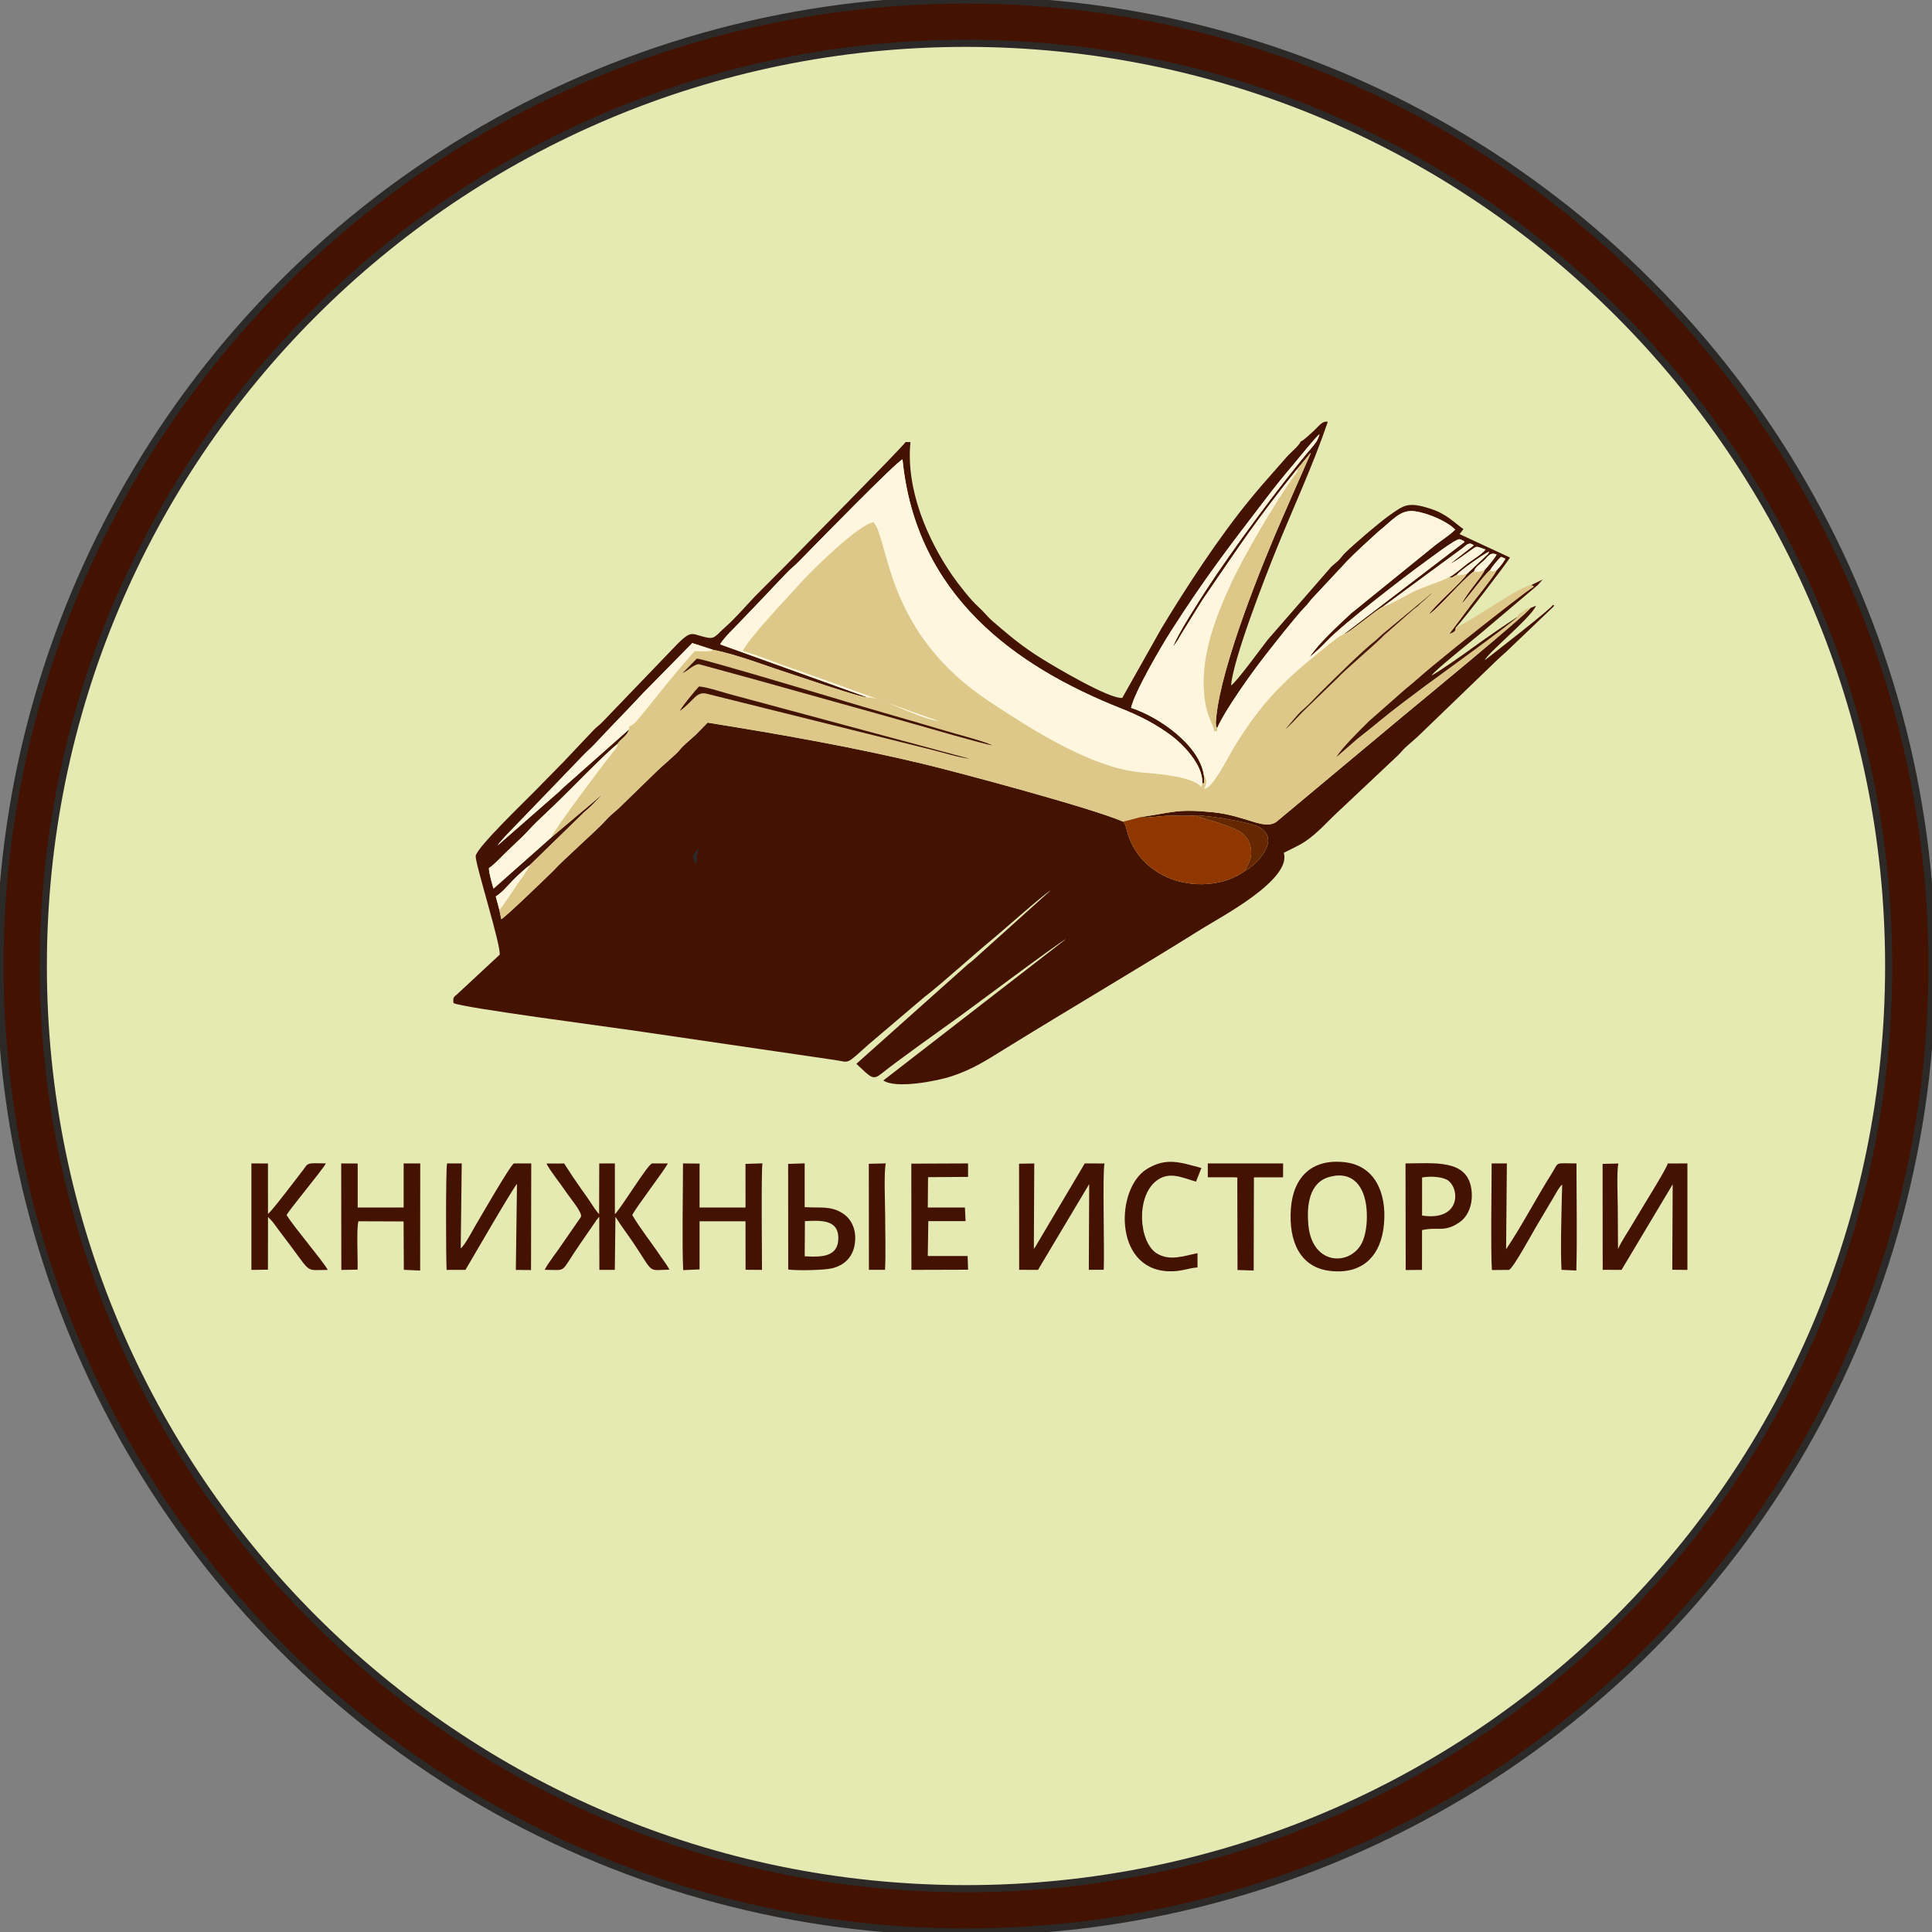 <?xml version="1.0" encoding="utf-8"?>
<svg viewBox="2145.992 4009.043 5429.72 5429.721" width="54.297mm" height="54.297mm" preserveAspectRatio="none" xmlns="http://www.w3.org/2000/svg"><rect x="2145.992" y="4009.043" width="5429.72" height="5429.721" fill="#808080" stroke="none"/><defs><style type="text/css">
   
    .str0 {stroke:#2B2A29;stroke-width:20;stroke-miterlimit:22.926}
    .fil1 {fill:#E5E9B2}
    .fil0 {fill:#431200}
    .fil5 {fill:#441301}
    .fil8 {fill:#491907}
    .fil7 {fill:#652700}
    .fil4 {fill:#903700}
    .fil2 {fill:#DDC889}
    .fil6 {fill:#FDF5DD}
    .fil3 {fill:#FEF6DF}
   
  </style></defs><g transform="matrix(1, 0, 0, 1, -4372.658, 681.453)" id="object-0"><g id="Слой_x0020_1"><g id="_2261785301392"><circle class="fil0 str0" cx="9233.51" cy="6042.45" r="2714.86"/><g><path class="fil1 str0" d="M9233.51 3449.35c1432.13,0 2593.1,1160.97 2593.1,2593.1 0,1432.14 -1160.97,2593.11 -2593.1,2593.11 -1432.14,0 -2593.11,-1160.97 -2593.11,-2593.11 0,-1432.13 1160.97,-2593.1 2593.11,-2593.1z"/></g><g><ellipse class="fil0 str0" cx="8865.11" cy="5764.47" rx="399.47" ry="299.06"/><path class="fil0" d="M8476.27 5736.68c12.85,44.17 124.88,62.88 174.4,81.62 99.91,37.8 291.91,131.39 390.15,119.26 33.69,-4.16 63.29,-23.24 88.2,-37.5 29.16,-16.7 70.11,-50.78 77.16,-53.95 -18.59,31.11 -106.48,96.8 -161.8,104.64 -72.16,10.22 -158.05,-24.96 -216.33,-48.08 -63.7,-25.26 -122.64,-52.76 -186.35,-78.51 -42.92,-17.35 -188.76,-47.58 -174.64,-93.78 11.2,-22.47 96.48,-89.09 123.48,-107.13 33.05,-22.07 40.97,-25.13 88.28,-19.04 70.8,9.13 401.57,81.47 469.08,106.67l-365.54 -81.03c-31.16,-5.6 -63.42,-10.86 -95.23,-14.94 -49.45,-6.35 -53,-8.53 -89.07,15.91 -26.38,17.88 -109.14,84.2 -121.79,105.86zm1697.8 -1167.94c-6.15,13.45 -26.54,28.91 -37.1,40.73 -6.73,7.53 -11.28,12.58 -17.75,20.17l-53.08 60.44c-13.45,15.51 -21.24,25.01 -34.48,41.11 -86.22,104.84 -179.39,247.06 -249.03,362.7l-109.92 195.06c-36.26,3.94 -193.01,-89.55 -223.41,-108.45 -58.58,-36.4 -91.38,-64.57 -139.92,-106.09 -15,-12.83 -26.16,-28.06 -40.86,-41.08 -21.66,-19.19 -57.64,-65.32 -74.32,-89.64 -69.41,-101.18 -130.01,-240.79 -116.81,-373.54l-13.58 -0.27c-9.6,15.08 -296.88,305.11 -337.4,347.47l-84.97 85.26c-25.61,26.79 -56.86,63.37 -83.61,86.68 -25.41,22.14 -29.5,34.24 -50.16,30.41 -52.5,-9.72 -40.86,-29.71 -108.02,41.52l-188.55 196.19c-7.8,8.09 -15.3,12.73 -23.13,20.93 -28.53,29.84 -54.51,57.57 -82.76,87.56l-85.9 87.49c-17.34,18.32 -162.54,157.03 -163.83,180.25 -1.23,22.27 73.61,257.78 67.17,277.35l-119.61 111.17c-8.92,7.18 -11.97,8.49 -9.87,24.53 24.63,12.92 435.3,66.67 502.8,76.65l569.52 83.37c42.01,5.97 27.7,15.93 93.77,-43.48l156.87 -133.26c49.61,-37.78 140.45,-121.08 196.16,-166.52 20.04,-16.34 138.13,-121.41 159.11,-133.54l-220.44 198.34c-6.8,5.77 -10.95,7.88 -17.46,14.21l-308.12 274.96c41.58,38.78 46.04,47.15 71.03,27.07 45.97,-36.93 171.76,-126.44 222.14,-162.59 32.21,-23.11 272.3,-203.19 296.64,-215.72l-513.97 397.95c35.39,24.46 151.68,1.43 192.22,-11.87 59.04,-19.38 102.14,-47.75 147.85,-76.02 184.54,-114.09 372.84,-224.35 556.32,-339.08 51.5,-32.2 251.98,-137.34 228.99,-212.93 18.83,-9.49 42.37,-20 59.54,-31.4 36.83,-24.46 64.25,-57.99 96.08,-86.74l164.02 -154.51c8.89,-8.18 14.13,-16.05 23.06,-24.12 15.98,-14.43 33.23,-28.36 48.03,-43.53l208.61 -201.16c8.3,-8.26 16.03,-14.49 24.86,-22.48l133.55 -127.61c2.91,-7.38 8.18,-0.4 -1.7,-4.87 -2.78,9.43 -173.08,141.14 -191.24,155.3 10.17,-22.61 129.14,-118.53 143.95,-152.95 -7.82,2.51 -9.27,4.07 -15.77,6.18 -7.79,15.78 -320.99,273.26 -354.77,301.34l-359.28 299.87c-35.94,23.59 -83.58,-17.48 -178.07,-27.22 -100.29,-10.33 -113.51,0.82 -202.03,13.33 8.21,4.55 52.04,-2.43 69.5,-3.26 26.51,-1.25 58.46,1.34 83.14,-1.28 36.96,-0.36 153.28,19.39 178.32,32.52 64.87,34.04 -7.17,107.81 -38.75,123.29 -55.73,41.75 -145.9,50.32 -219.04,17.95 -56.68,-25.07 -97.27,-71.37 -112.8,-130.12 -0.97,-3.69 -1.81,-8.77 -2.97,-12.26 -1.34,-4.01 -1.07,-3.49 -2.96,-6.99l-2.94 -4.51c-0.36,-0.56 -1.07,-1.5 -1.66,-2.2 -89,-38.73 -467.82,-139.73 -558.62,-161.56 -199.61,-47.99 -401.08,-83.39 -609.32,-116.81l-33.74 34.39c-12.6,11.68 -24.3,21.17 -36.47,33.02 -6.53,6.35 -9.82,11.86 -16.36,18.14 -6.53,6.27 -11.4,10.38 -18.13,16.61 -13.11,12.11 -25.59,22.25 -38.11,34.53l-107.05 104.09c-13.18,12.12 -26.31,21.78 -37.57,35.01 -17.88,20.99 -125.35,116.26 -144.66,139.06 -0.01,0.01 -135.44,132.01 -147.84,137.51l-5.47 -26.48 -9.93 -37.3c18.79,-12.3 30.47,-27.07 47.28,-44.61 10.1,-10.53 37.19,-35.74 47.73,-42.78l153.85 -149.81c9.17,-8.37 18.08,-15.1 26.27,-24.21 10.23,-11.39 17.72,-16.86 24.46,-25.55l-144.31 121.67 -161.69 143.21c-4.14,-14.64 -12.69,-42.16 -12.9,-57.56 14.07,-8.97 32.78,-29.66 46.02,-42.34 15.81,-15.13 29.24,-28.03 45.17,-43.13 15.39,-14.58 28.25,-30.13 43.51,-44.73 15.83,-15.14 29.41,-27.98 45.23,-43.07 48.69,-46.45 141.07,-142.88 180.71,-175.2 9.54,-14.6 28.3,-22.82 33,-41.4l-183.1 162.17c-8.4,7.23 -12.28,12.67 -21.21,19.69l-164.37 143.92c4.1,-9.95 58.12,-63.55 67.52,-73.69l170.11 -176.73c11.51,-12.51 23.47,-21.91 34.95,-34.34 44.38,-48.08 90.77,-94.27 135.13,-142.41l138.93 -141.18 58.05 18.84c67.94,13.14 150.47,45.73 217.93,67.29 31.85,10.18 198.59,67.95 216.37,66.39l-413.83 -148.88c4.67,-13.55 51.57,-58.12 61.35,-69.15l63.24 -66.04c21.47,-23.3 41.2,-43.41 62.93,-66.39 10.78,-11.4 21.8,-19.39 32.54,-30.47 11.63,-11.99 21.07,-21.54 32.8,-33.43 5.44,-5.53 246.96,-253.06 259.38,-254.24 37.78,382.17 316.73,581.94 615.16,700.12 56.42,22.34 98.04,44.86 141.07,76.51 25.75,18.95 90.78,80.59 86.15,135.21 10.38,-7.39 3.22,2.2 5.5,-11.46 0.58,-3.49 -0.45,-8.63 -0.89,-12.4 -11.29,-83.6 -124.45,-163.98 -204.66,-189.85 10.69,-46.79 86.22,-174.85 110.79,-213.37 96.33,-151.05 165.15,-240.06 271.12,-378.37 23.95,-31.26 48.04,-61.45 73.15,-90.77 14.9,-17.41 62.45,-77.27 74.63,-86.73 -5.67,19.68 -12.78,27.14 -23.67,39.92 -85.95,100.85 -224.84,289.81 -295.31,398.41 -18.65,28.75 -84.47,130.9 -92.15,158.81l12.53 -17.87c3.81,-6.72 5.14,-9.31 9.22,-15.93l60.31 -97.31c82.83,-120.37 124.82,-186.3 220.1,-309.57l45.39 -57.33 36.99 -44.73c0.51,-0.42 1.42,-1.18 2.2,-1.66l-79.5 181.26c-57.65,131.7 -171.89,414.3 -186.26,560.87 -0.37,3.67 -1.24,12.6 -1.2,15.92 0.16,13.99 1.45,12.17 3.79,14.94 23.5,-52.83 96.67,-154.58 132.86,-201.09 22.67,-29.12 89.28,-114.23 113.58,-138.68 8.72,-8.77 11.16,-13.67 18.77,-22.31l100.42 -107.6c15.14,-15.42 27.43,-27.15 43.26,-41.82l42.69 -39.28c41.94,-33.05 62.38,-64.16 104.19,-58.17 38.89,5.57 92.62,29.78 112.86,51.49 -0.43,0.61 -1.13,1.37 -1.43,1.7l-11.63 10.3c-5.37,4.13 -9.39,7.11 -14.42,10.77 -10.77,7.82 -18.4,13.27 -27.28,20.05l-238.6 193.44c-38.28,36.13 -86.81,79.64 -116.02,122.29 17.91,-14.52 31.95,-27.5 50.02,-46.43 45.56,-47.72 223.93,-184.59 270.64,-218.18 10.26,-7.38 89.35,-67.77 100.74,-66.94 2.66,0.19 6.53,2.06 8.43,3.12 10.89,6.04 0.61,-0.14 6.04,4.57l-337.38 257.84c6.19,3.41 90.09,-67.97 108.22,-75.98l223.49 -164.43c10.92,-8.16 17.79,-18.84 31.61,-7.97l-65.59 51.33c14.98,-6.13 35.61,-22.37 48.96,-31.44 27.24,-18.52 17.88,-19.45 49.77,-7.95 -9.75,12.47 -39.06,30.35 -52.14,40.29 -9.96,7.56 -41.56,34.56 -48.76,36.36 3.48,6.78 13.98,-3.32 20.95,-6.58 5.82,-8.73 74.53,-58.26 90.05,-64.2 -4.14,7.83 -0.81,3.64 -7.51,10.38l-55.51 52.53c-8.56,17.8 -87.55,85.24 -106.49,113.05 19.24,-8.45 98.27,-101.5 127.6,-121.19 1,-9.87 19.25,-22.25 27.11,-29.7 12.92,-12.25 16.42,-24.1 35.75,-17.23 -4.21,9.73 -25.09,33.96 -33.89,43.95 -4.42,15.03 -51.94,66.96 -64.03,94.57 17.65,-18.3 62.28,-80.79 79.69,-94.63 3.73,-7.11 23.53,-31.71 31.24,-37.14l11.59 5.45c-4.76,9.25 -16.52,24.56 -24.63,32.33 -5.33,13.35 -54.13,74.39 -66.44,90.15l-66.65 88.75c5.17,-1.71 14.21,-4.08 17.38,-10.47l1.1 -7.53c18.13,-17.45 148.6,-187.82 152.1,-196.79l-141.55 -65.74 10.82 -14.17c-27.94,-19.46 -47.12,-42.7 -93.56,-57.48 -63,-20.06 -73.57,-9.76 -114.57,19.01 -27.65,19.41 -99.15,80.57 -124.6,105.63 -6.73,6.62 -11.18,13.6 -17.64,20.17 -7.17,7.29 -14.36,11.74 -21.67,19.28l-177.6 203.89c-11.58,14.4 -91.83,124.7 -103.48,128.68 6.6,-75.59 94.03,-299.65 125.55,-377.7 48.16,-119.23 104.55,-239.76 146.31,-362.9 -15.43,-3.73 -26.15,13.37 -37.68,23.72 -11.2,10.06 -26.31,25.4 -38.49,31.9z"/><path class="fil2" d="M8429.15 5325.63c8.58,-16.02 41.04,-54.71 54.07,-68.95 26.4,2.74 68.44,17.26 96.14,24.39l664.76 179.05c-30.86,-3.47 -75.69,-17.56 -106.11,-25.13l-633.89 -157.86c-29.51,-7.07 -38.11,22.99 -74.97,48.5zm7.59 -106.16l40.3 -41.03c18.71,0.65 389.75,112.04 416.03,120 68.75,20.82 137.64,40.37 207.34,60.71 35.3,10.3 68.67,20.51 102.42,30.03 10.94,3.09 94.2,25.62 103.95,33.14 -21.69,-2.88 -187.42,-50.75 -221.67,-60.54 -73.38,-20.97 -145.12,-40.78 -219.17,-61.37 -74.43,-20.69 -146.42,-40.75 -219.33,-61.3l-163.64 -44.83c-13.8,-0.12 -31.7,18.8 -46.23,25.19zm1694.68 156.92c16.23,-17.7 31.29,-39.03 47.69,-53.19 20.72,-17.88 31.5,-31.02 49.2,-48.52 37.23,-36.8 119.71,-118.67 154.14,-145.44 9.95,-7.74 16.33,-15.62 26.7,-23.74l133.75 -111.01c-0.51,0.77 -1.19,1.75 -1.61,2.25l-25.83 22.84c-6.44,4.92 -7.05,7.04 -12.95,12.05 -5.58,4.73 -8.73,5.65 -14.31,11.22l-78.93 69.25c-23.3,24.93 -117.17,104.07 -129.61,119.41l-99.3 96.14c-13.41,13.21 -36.14,39.7 -48.94,48.74zm-1174.77 -88.94c-17.78,1.56 -184.52,-56.21 -216.37,-66.39 -67.46,-21.56 -149.99,-54.15 -217.93,-67.29 -6.13,6.45 -33.75,3.5 -51.5,3.7 -30.71,33.63 -61.93,71.7 -92.17,108.95 -10.16,12.51 -69.18,88.13 -79.97,96.05 -13.56,9.95 -10.66,-0.53 -12.37,15.03 -4.7,18.58 -23.46,26.8 -33,41.4 3.82,6.62 -14.49,25.15 -19.07,31 -26.19,33.41 -159.28,210.17 -166.98,231.82l144.31 -121.67c-6.74,8.69 -14.23,14.16 -24.46,25.55 -8.19,9.11 -17.1,15.84 -26.27,24.21l-153.85 149.81c1.2,3.3 -33.22,51.44 -39.48,60.46 -8.94,12.88 -37.73,58.22 -45.6,64.23l5.47 26.48c12.4,-5.5 147.83,-137.5 147.84,-137.51 19.31,-22.8 126.78,-118.07 144.66,-139.06 11.26,-13.23 24.39,-22.89 37.57,-35.01l107.05 -104.09c12.52,-12.28 25,-22.42 38.11,-34.53 6.73,-6.23 11.6,-10.34 18.13,-16.61 6.54,-6.28 9.83,-11.79 16.36,-18.14 12.17,-11.85 23.87,-21.34 36.47,-33.02l33.74 -34.39c208.24,33.42 409.71,68.82 609.32,116.81 90.8,21.83 469.62,122.83 558.62,161.56l50.16 -13.14c88.52,-12.51 101.74,-23.66 202.03,-13.33 94.49,9.74 142.13,50.81 178.07,27.22l359.28 -299.87c33.78,-28.08 346.98,-285.56 354.77,-301.34 -10.32,1.31 -12.95,4.89 -21.12,10.13 -5,3.2 -5.63,2.66 -9.5,6.44 -6.73,6.58 -2.19,-1.64 -5.27,8.02 -5.17,10.01 -250.13,187.01 -257.91,192.87 -42.77,32.19 -87.29,64.83 -128.23,98.7 -22.36,18.51 -41.27,33.61 -62.97,50.57l-59.73 51.88c12.81,-23.3 65,-74.58 90.46,-99.89l104.01 -91.7c24.21,-19.03 44.92,-38.61 69.81,-59.26 46.8,-38.83 93.9,-76.83 143.13,-115.45 15.4,-12.09 131.04,-103.51 147.06,-111.96 -4.36,-5.7 0.85,-1.51 -7.52,-4.71 -27.2,0.28 -169.3,102.02 -211.68,119.26l-1.1 7.53c-3.17,6.39 -12.21,8.76 -17.38,10.47l66.65 -88.75c12.31,-15.76 61.11,-76.8 66.44,-90.15 -7.86,2.46 -13.42,5.53 -18.2,-0.64 -17.41,13.84 -62.04,76.33 -79.69,94.63 12.09,-27.61 59.61,-79.54 64.03,-94.57 -3.74,1.97 -28.95,8.85 -28.97,2.98 -29.33,19.69 -108.36,112.74 -127.6,121.19 18.94,-27.81 97.93,-95.25 106.49,-113.05 -7.66,0.67 -12.34,2.16 -19.1,2.95 -12.55,1.47 -4.18,1.89 -7.93,-1.66 -6.97,3.26 -17.47,13.36 -20.95,6.58 -29.55,14.96 -68.41,26.12 -98.69,40.18 -18.91,8.77 -75.81,42.04 -88.65,43.63 -18.13,8.01 -102.03,79.39 -108.22,75.98 -17.1,6.47 -45.99,32.05 -61.46,44.35 -109.21,86.92 -172.02,149.15 -247.76,272.46 -19.18,31.22 -61.88,120.03 -85.36,118.65 7.8,-12.44 8.46,-25.84 -0.63,-37.17 0.44,3.77 1.47,8.91 0.89,12.4 -2.28,13.66 4.88,4.07 -5.5,11.46l-3.17 7.99c-24.49,-29.8 -129.72,-37.22 -166.57,-40.33 -144,-12.12 -317.91,-126.8 -426.56,-198.13 -294.97,-193.67 -283.01,-451.67 -326.97,-505.05 -41.02,3.45 -177.78,139.64 -199.64,163.99 -38.58,42.95 -150.22,159.72 -168.79,198.05 43.68,11.94 95.5,34.09 139.66,49.25 135.16,46.39 278.74,102.12 411.88,147.81 -59.31,-8.13 -170.01,-70.49 -200.63,-66.82z"/><path class="fil3" d="M8956.65 5287.45c30.62,-3.67 141.32,58.69 200.63,66.82 -133.14,-45.69 -276.72,-101.42 -411.88,-147.81 -44.16,-15.16 -95.98,-37.31 -139.66,-49.25 18.57,-38.33 130.21,-155.1 168.79,-198.05 21.86,-24.35 158.62,-160.54 199.64,-163.99 43.96,53.38 32,311.38 326.97,505.05 108.65,71.33 282.56,186.01 426.56,198.13 36.85,3.11 142.08,10.53 166.57,40.33l3.17 -7.99c4.63,-54.62 -60.4,-116.26 -86.15,-135.21 -43.03,-31.65 -84.65,-54.17 -141.07,-76.51 -298.43,-118.18 -577.38,-317.95 -615.16,-700.12 -12.42,1.18 -253.94,248.71 -259.38,254.24 -11.73,11.89 -21.17,21.44 -32.8,33.43 -10.74,11.08 -21.76,19.07 -32.54,30.47 -21.73,22.98 -41.46,43.09 -62.93,66.39l-63.24 66.04c-9.78,11.03 -56.68,55.6 -61.35,69.15l413.83 148.88z"/><path class="fil3" d="M9902.05 5506.83c9.09,11.33 8.43,24.73 0.63,37.17 23.48,1.38 66.18,-87.43 85.36,-118.65 75.74,-123.31 138.55,-185.54 247.76,-272.46 15.47,-12.3 44.36,-37.88 61.46,-44.35l337.38 -257.84c-5.43,-4.71 4.85,1.47 -6.04,-4.57 -1.9,-1.06 -5.77,-2.93 -8.43,-3.12 -11.39,-0.83 -90.48,59.56 -100.74,66.94 -46.71,33.59 -225.08,170.46 -270.64,218.18 -18.07,18.93 -32.11,31.91 -50.02,46.43 29.21,-42.65 77.74,-86.16 116.02,-122.29l238.6 -193.44c8.88,-6.78 16.51,-12.23 27.28,-20.05 5.03,-3.66 9.05,-6.64 14.42,-10.77l11.63 -10.3c0.3,-0.33 1,-1.09 1.43,-1.7 -20.24,-21.71 -73.97,-45.92 -112.86,-51.49 -41.81,-5.99 -62.25,25.12 -104.19,58.17l-42.69 39.28c-15.83,14.67 -28.12,26.4 -43.26,41.82l-100.42 107.6c-7.61,8.64 -10.05,13.54 -18.77,22.31 -24.3,24.45 -90.91,109.56 -113.58,138.68 -36.19,46.51 -109.36,148.26 -132.86,201.09 -1.91,19.69 1.84,3.18 -8.22,10.06 -1.34,-20.11 -21.61,-38.07 -28.03,-102.32 -10.89,-109.12 31.36,-217.64 74.19,-311.09 35.86,-78.26 123.54,-228.63 178.01,-304.39 0.19,-0.26 6.23,-8.35 6.83,-9.39 8.93,-15.45 5.35,-5.68 1.2,-9.47l-45.39 57.33c-95.28,123.27 -137.27,189.2 -220.1,309.57l-60.31 97.31c-4.08,6.62 -5.41,9.21 -9.22,15.93l-12.53 17.87c7.68,-27.91 73.5,-130.06 92.15,-158.81 70.47,-108.6 209.36,-297.56 295.31,-398.41 10.89,-12.78 18,-20.24 23.67,-39.92 -12.18,9.46 -59.73,69.32 -74.63,86.73 -25.11,29.32 -49.2,59.51 -73.15,90.77 -105.97,138.31 -174.79,227.32 -271.12,378.37 -24.57,38.52 -100.1,166.58 -110.79,213.37 80.21,25.87 193.37,106.25 204.66,189.85z"/><path class="fil4" d="M9725.44 5623.66l-50.16 13.14c0.59,0.7 1.3,1.64 1.66,2.2l2.94 4.51c1.89,3.5 1.62,2.98 2.96,6.99 1.16,3.49 2,8.57 2.97,12.26 15.53,58.75 56.12,105.05 112.8,130.12 73.14,32.37 163.31,23.8 219.04,-17.95 9.43,-22.24 21.6,-34.59 15.98,-65.81 -4.13,-22.99 -18.57,-38.32 -34.99,-47.05 -38.97,-20.74 -110.69,-36.28 -120.56,-42.95 -24.68,2.62 -56.63,0.03 -83.14,1.28 -17.46,0.83 -61.29,7.81 -69.5,3.26z"/><path class="fil0" d="M8054.44 6597.54c10.65,21.55 36.95,53.02 52.64,76.53 14.18,21.25 49.57,62.18 44.2,73.7l-51.66 74.61c-15.52,23.79 -37.77,50.24 -50.27,73.89 66.09,0.35 40.9,12 100.53,-74.14l38.57 -55.87c2.28,-3.36 3.18,-5.07 6.33,-9.4l6.16 -7.6c0.27,-1.17 1.13,-1.29 1.8,-1.89l0.44 149.11 43.37 0.02 1.73 -149.38c15.84,25.85 34.73,50.03 51.32,74.87 58.42,87.49 37.81,74.91 100.49,73.83 -5.53,-11.07 -18.52,-27.92 -25.51,-38.45 -24.48,-36.88 -56.26,-76.08 -78.98,-114.89 8.74,-19.84 92.62,-128.52 99.92,-145.19l-44.73 -0.02c-14.63,7.1 -83.71,121.78 -104.06,142.73l-0.04 -142.74 -43.9 0.16 -0.38 142.41c-9.13,-9.7 -17.61,-23.18 -25.27,-34.98 -8.82,-13.58 -15.34,-21.93 -24.65,-35.19 -16.53,-23.54 -32.6,-47.31 -48.37,-72.16l-49.68 0.04z"/><path class="fil2" d="M10163.5 4646.87c4.15,3.79 7.73,-5.98 -1.2,9.47 -0.6,1.04 -6.64,9.13 -6.83,9.39 -54.47,75.76 -142.15,226.13 -178.01,304.39 -42.83,93.45 -85.08,201.97 -74.19,311.09 6.42,64.25 26.69,82.21 28.03,102.32 10.06,-6.88 6.31,9.63 8.22,-10.06 -2.34,-2.77 -3.63,-0.95 -3.79,-14.94 -0.04,-3.32 0.83,-12.25 1.2,-15.92 14.37,-146.57 128.61,-429.17 186.26,-560.87l79.5 -181.26c-0.78,0.48 -1.69,1.24 -2.2,1.66l-36.99 44.73z"/><path class="fil0" d="M10759.67 6896.52c12.04,-5.29 65.11,-102.62 75.22,-119.83l53.98 -91.06c5.88,-10.05 11.26,-20.98 20.19,-29.05 -1.73,61.49 -5.27,185.21 -1.89,239.72l41.64 2.02c2.53,-89.75 0.39,-208.22 0.39,-301.05 -64.04,0 -47.79,-5.99 -69.7,28.56 -42.52,67.09 -83.98,147.35 -128.07,212.73l2.14 -241.29 -42.75 0c-0.03,70.42 -2.93,240.43 0.63,299.67l48.22 -0.42z"/><path class="fil0" d="M11260.99 6896.52l0 -299.25 -55.27 0.2c-1.68,11.27 -57.86,101.38 -68.4,119.12 -12.28,20.68 -23.3,38.44 -35.49,59.03 -10.6,17.89 -28.31,44.22 -35.87,62.65l-0.72 -117.86c0,-29.13 -3.41,-98.77 1.7,-122.87l-44.3 1.02 0.23 297.66 52.98 0.3 143.77 -240.56 -1.16 240.17 42.53 0.39z"/><path class="fil0" d="M9579.73 6655.29l-1.06 240.97 41.94 -0.11c2.45,-53.04 -3.92,-271.87 2.17,-298.75l-55.5 -0.07 -139.6 235.41c-2.4,3.12 -2.82,3.41 -3.48,5.54l1.15 -240.92 -42.71 0.76 0.32 298.2 52.91 0.1 143.86 -241.13z"/><path class="fil0" d="M7773.8 6896.52l52.98 -0.08c14.59,-24.12 131.24,-226.61 144.83,-241.72l-3.26 241.79 42.72 0.49 0.61 -299.73 -48.51 0c-8.76,2.12 -94.23,150.9 -109.89,177.39 -7.38,12.46 -28.1,52.6 -39.77,61.45l2.83 -238.84 -41.22 0c-3.99,18.21 -3.23,267.62 -1.32,299.25z"/><path class="fil0" d="M10256.44 6634.73c66.41,-17.15 97.37,30.29 102.64,88.82 2.68,29.82 0.31,62.87 -9.15,88.46 -27.37,74.06 -143.17,77.6 -154.19,-41.59 -4.98,-53.81 1.36,-120.36 60.7,-135.69zm151.8 132.98c7.91,-89.49 -26.91,-163.67 -108.88,-173.62 -94.74,-11.5 -146.48,42.88 -152.82,130.49 -6.65,91.7 25.87,164.53 108.94,174.66 94.89,11.57 145.09,-44.84 152.76,-131.53z"/><path class="fil0" d="M8484.7 6759.87l129.1 0 0.24 136.3 46.13 0.35c0,-33.26 -2.47,-289.42 1.39,-299.45l-47.76 1.57 0.07 122.66 -129.15 0 0.02 -123.5 -46.54 -0.53c-0.03,79.27 -2.94,228.7 0.51,299.87l45.98 -2.04 0.01 -135.23z"/><path class="fil0" d="M7523.58 6895.85c1.24,-28.77 -3.55,-115.85 2.43,-135.98l126.89 0.46 0.72 135.98 45.86 2.01 0.22 -301.05 -46.62 0 0 123.87 -129.17 0.16 0.01 -123.77 -46.34 -0.19 0.35 299.25 45.65 -0.74z"/><path class="fil0" d="M7225.18 6896.52l46.5 -0.62 0.19 -148.11 11.67 12.12c2.86,3.59 4.89,6.38 8.12,10.66 5.88,7.8 9.5,13.25 16.11,21.79 92.19,119.1 61.64,104.16 132.13,104.16 -17.6,-30.19 -91.06,-114.92 -115.85,-154.04 8.54,-16.48 98.57,-123.84 110.55,-145.21 -11.36,0 -28.78,-1.08 -39.38,-0.14 -14.76,1.31 -14.96,5.86 -22.41,15.51 -16.64,21.57 -87.71,115.83 -101.02,126.74l-0.06 -141.86 -46.55 -0.25 0 299.25z"/><path class="fil0" d="M10515.28 6636.83c20,-3.77 50.11,-2.79 67.41,5.11 39.09,17.85 46.01,119.13 -67.47,101.82l0.06 -106.93zm-0.13 147.83c45.15,-10.23 62.79,7.96 106.32,-22.7 23.33,-16.43 38.47,-51.28 32.24,-93.38 -12.42,-83.86 -104.72,-71.31 -185,-71.31l0.54 299.69 45.81 -0.44 0.09 -111.86z"/><path class="fil0" d="M8780.83 6759.48c47.89,-2.57 94.95,-3.56 93.88,49.22 -1.05,51.55 -47.15,52.43 -94.56,49.56l0.68 -98.78zm-46.97 135.94c23.19,3.56 99.97,2.12 122.96,-3.33 32.82,-7.78 56.25,-29 63.11,-62.81 8.57,-42.27 -7.54,-74.92 -32.04,-91.09 -34.36,-22.7 -63.94,-14.91 -107.77,-18.14l0 -122.97 -46.47 1.56 0.21 296.78z"/><polygon class="fil0" points="9126.85,6635.92 9239.29,6635.15 9239.29,6597.31 9079.82,6597.92 9080.1,6896.49 9239.34,6896 9238.09,6857.56 9126.06,6857.52 9127.61,6759.48 9232.35,6759.48 9230.47,6721.3 9126.11,6721.3 "/><path class="fil0" d="M9884.17 6889.62l-0.02 -40.06c-38.32,7.44 -78.04,23.45 -114.75,0.36 -50.06,-31.48 -59.11,-158.2 -1.24,-203.49 37.05,-28.99 74.39,-8.17 111.8,1.99l15.16 -38.32c-59.03,-15.43 -98.05,-31.1 -153.72,3.21 -87.32,53.8 -94.28,279.9 59.63,287.04 37.62,1.74 57.37,-9.28 83.14,-10.73z"/><path class="fil3" d="M8286.34 5377.5c1.71,-15.56 -1.19,-5.08 12.37,-15.03 10.79,-7.92 69.81,-83.54 79.97,-96.05 30.24,-37.25 61.46,-75.32 92.17,-108.95 17.75,-0.2 45.37,2.75 51.5,-3.7l-58.05 -18.84 -138.93 141.18c-44.36,48.14 -90.75,94.33 -135.13,142.41 -11.48,12.43 -23.44,21.83 -34.95,34.34l-170.11 176.73c-9.4,10.14 -63.42,63.74 -67.52,73.69l164.37 -143.92c8.93,-7.02 12.81,-12.46 21.21,-19.69l183.1 -162.17z"/><path class="fil3" d="M8067.29 5681.72c7.7,-21.65 140.79,-198.41 166.98,-231.82 4.58,-5.85 22.89,-24.38 19.07,-31 -39.64,32.32 -132.02,128.75 -180.71,175.2 -15.82,15.09 -29.4,27.93 -45.23,43.07 -15.26,14.6 -28.12,30.15 -43.51,44.73 -15.93,15.1 -29.36,28 -45.17,43.13 -13.24,12.68 -31.95,33.37 -46.02,42.34 0.21,15.4 8.76,42.92 12.9,57.56l161.69 -143.21z"/><polygon class="fil0" points="9913.09,6636.31 9984.04,6636.23 9996,6636.71 9996.57,6896.75 10042.02,6898.32 10042.7,6636.48 10124.57,6636.31 10124.73,6597.27 9913.07,6597.27 "/><path class="fil5" d="M10821.81 4971.98c8.37,3.2 3.16,-0.99 7.52,4.71 -16.02,8.45 -131.66,99.87 -147.06,111.96 -49.23,38.62 -96.33,76.62 -143.13,115.45 -24.89,20.65 -45.6,40.23 -69.81,59.26l-104.01 91.7c-25.46,25.31 -77.65,76.59 -90.46,99.89l59.73 -51.88c21.7,-16.96 40.61,-32.06 62.97,-50.57 40.94,-33.87 85.46,-66.51 128.23,-98.7 7.78,-5.86 252.74,-182.86 257.91,-192.87 -41.23,27.01 -81.84,54.96 -121.29,83.5 -21.77,15.76 -102.14,73.03 -120.69,81.61 11.5,-17.35 131.85,-111.71 158.31,-135.45l140.11 -118.52c6.27,-6.36 11.26,-13.08 14.68,-16.08l-33.01 15.99z"/><path class="fil0" d="M8960.66 6896.26l45.31 0.07c2.33,-48.52 0.39,-101.67 0.39,-150.7 0,-33.98 -4.11,-120.52 1.69,-148.44l-47.69 1.16 0.3 297.91z"/><path class="fil6" d="M10405.48 5032.56c12.84,-1.59 69.74,-34.86 88.65,-43.63 30.28,-14.06 69.14,-25.22 98.69,-40.18 7.2,-1.8 38.8,-28.8 48.76,-36.36 13.08,-9.94 42.39,-27.82 52.14,-40.29 -31.89,-11.5 -22.53,-10.57 -49.77,7.95 -13.35,9.07 -33.98,25.31 -48.96,31.44l65.59 -51.33c-13.82,-10.87 -20.69,-0.19 -31.61,7.97l-223.49 164.43z"/><path class="fil5" d="M8436.74 5219.47c14.53,-6.39 32.43,-25.31 46.23,-25.19l163.64 44.83c72.91,20.55 144.9,40.61 219.33,61.3 74.05,20.59 145.79,40.4 219.17,61.37 34.25,9.79 199.98,57.66 221.67,60.54 -9.75,-7.52 -93.01,-30.05 -103.95,-33.14 -33.75,-9.52 -67.12,-19.73 -102.42,-30.03 -69.7,-20.34 -138.59,-39.89 -207.34,-60.71 -26.28,-7.96 -397.32,-119.35 -416.03,-120l-40.3 41.03z"/><path class="fil0" d="M8429.15 5325.63c36.86,-25.51 45.46,-55.57 74.97,-48.5l633.89 157.86c30.42,7.57 75.25,21.66 106.11,25.13l-664.76 -179.05c-27.7,-7.13 -69.74,-21.65 -96.14,-24.39 -13.03,14.24 -45.49,52.93 -54.07,68.95z"/><path class="fil7" d="M10017.65 5774.93c31.58,-15.48 103.62,-89.25 38.75,-123.29 -25.04,-13.13 -141.36,-32.88 -178.32,-32.52 9.87,6.67 81.59,22.21 120.56,42.95 16.42,8.73 30.86,24.06 34.99,47.05 5.62,31.22 -6.55,43.57 -15.98,65.81z"/><path class="fil3" d="M7921.94 5884.31c7.87,-6.01 36.66,-51.35 45.6,-64.23 6.26,-9.02 40.68,-57.16 39.48,-60.46 -10.54,7.04 -37.63,32.25 -47.73,42.78 -16.81,17.54 -28.49,32.31 -47.28,44.61l9.93 37.3z"/><path class="fil8" d="M10131.42 5376.39c12.8,-9.04 35.53,-35.53 48.94,-48.74l99.3 -96.14c12.44,-15.34 106.31,-94.48 129.61,-119.41l78.93 -69.25c5.58,-5.57 8.73,-6.49 14.31,-11.22 5.9,-5.01 6.51,-7.13 12.95,-12.05l25.83 -22.84c0.42,-0.5 1.1,-1.48 1.61,-2.25l-133.75 111.01c-10.37,8.12 -16.75,16 -26.7,23.74 -34.43,26.77 -116.91,108.64 -154.14,145.44 -17.7,17.5 -28.48,30.64 -49.2,48.52 -16.4,14.16 -31.46,35.49 -47.69,53.19z"/><path class="fil3" d="M10661.91 4932.74c0.02,5.87 25.23,-1.01 28.97,-2.98 8.8,-9.99 29.68,-34.22 33.89,-43.95 -19.33,-6.87 -22.83,4.98 -35.75,17.23 -7.86,7.45 -26.11,19.83 -27.11,29.7z"/><path class="fil6" d="M10613.77 4942.17c3.75,3.55 -4.62,3.13 7.93,1.66 6.76,-0.79 11.44,-2.28 19.1,-2.95l55.51 -52.53c6.7,-6.74 3.37,-2.55 7.51,-10.38 -15.52,5.94 -84.23,55.47 -90.05,64.2z"/><path class="fil3" d="M10706.54 4929.7c4.78,6.17 10.34,3.1 18.2,0.64 8.11,-7.77 19.87,-23.08 24.63,-32.33l-11.59 -5.45c-7.71,5.43 -27.51,30.03 -31.24,37.14z"/></g></g></g></g></svg>